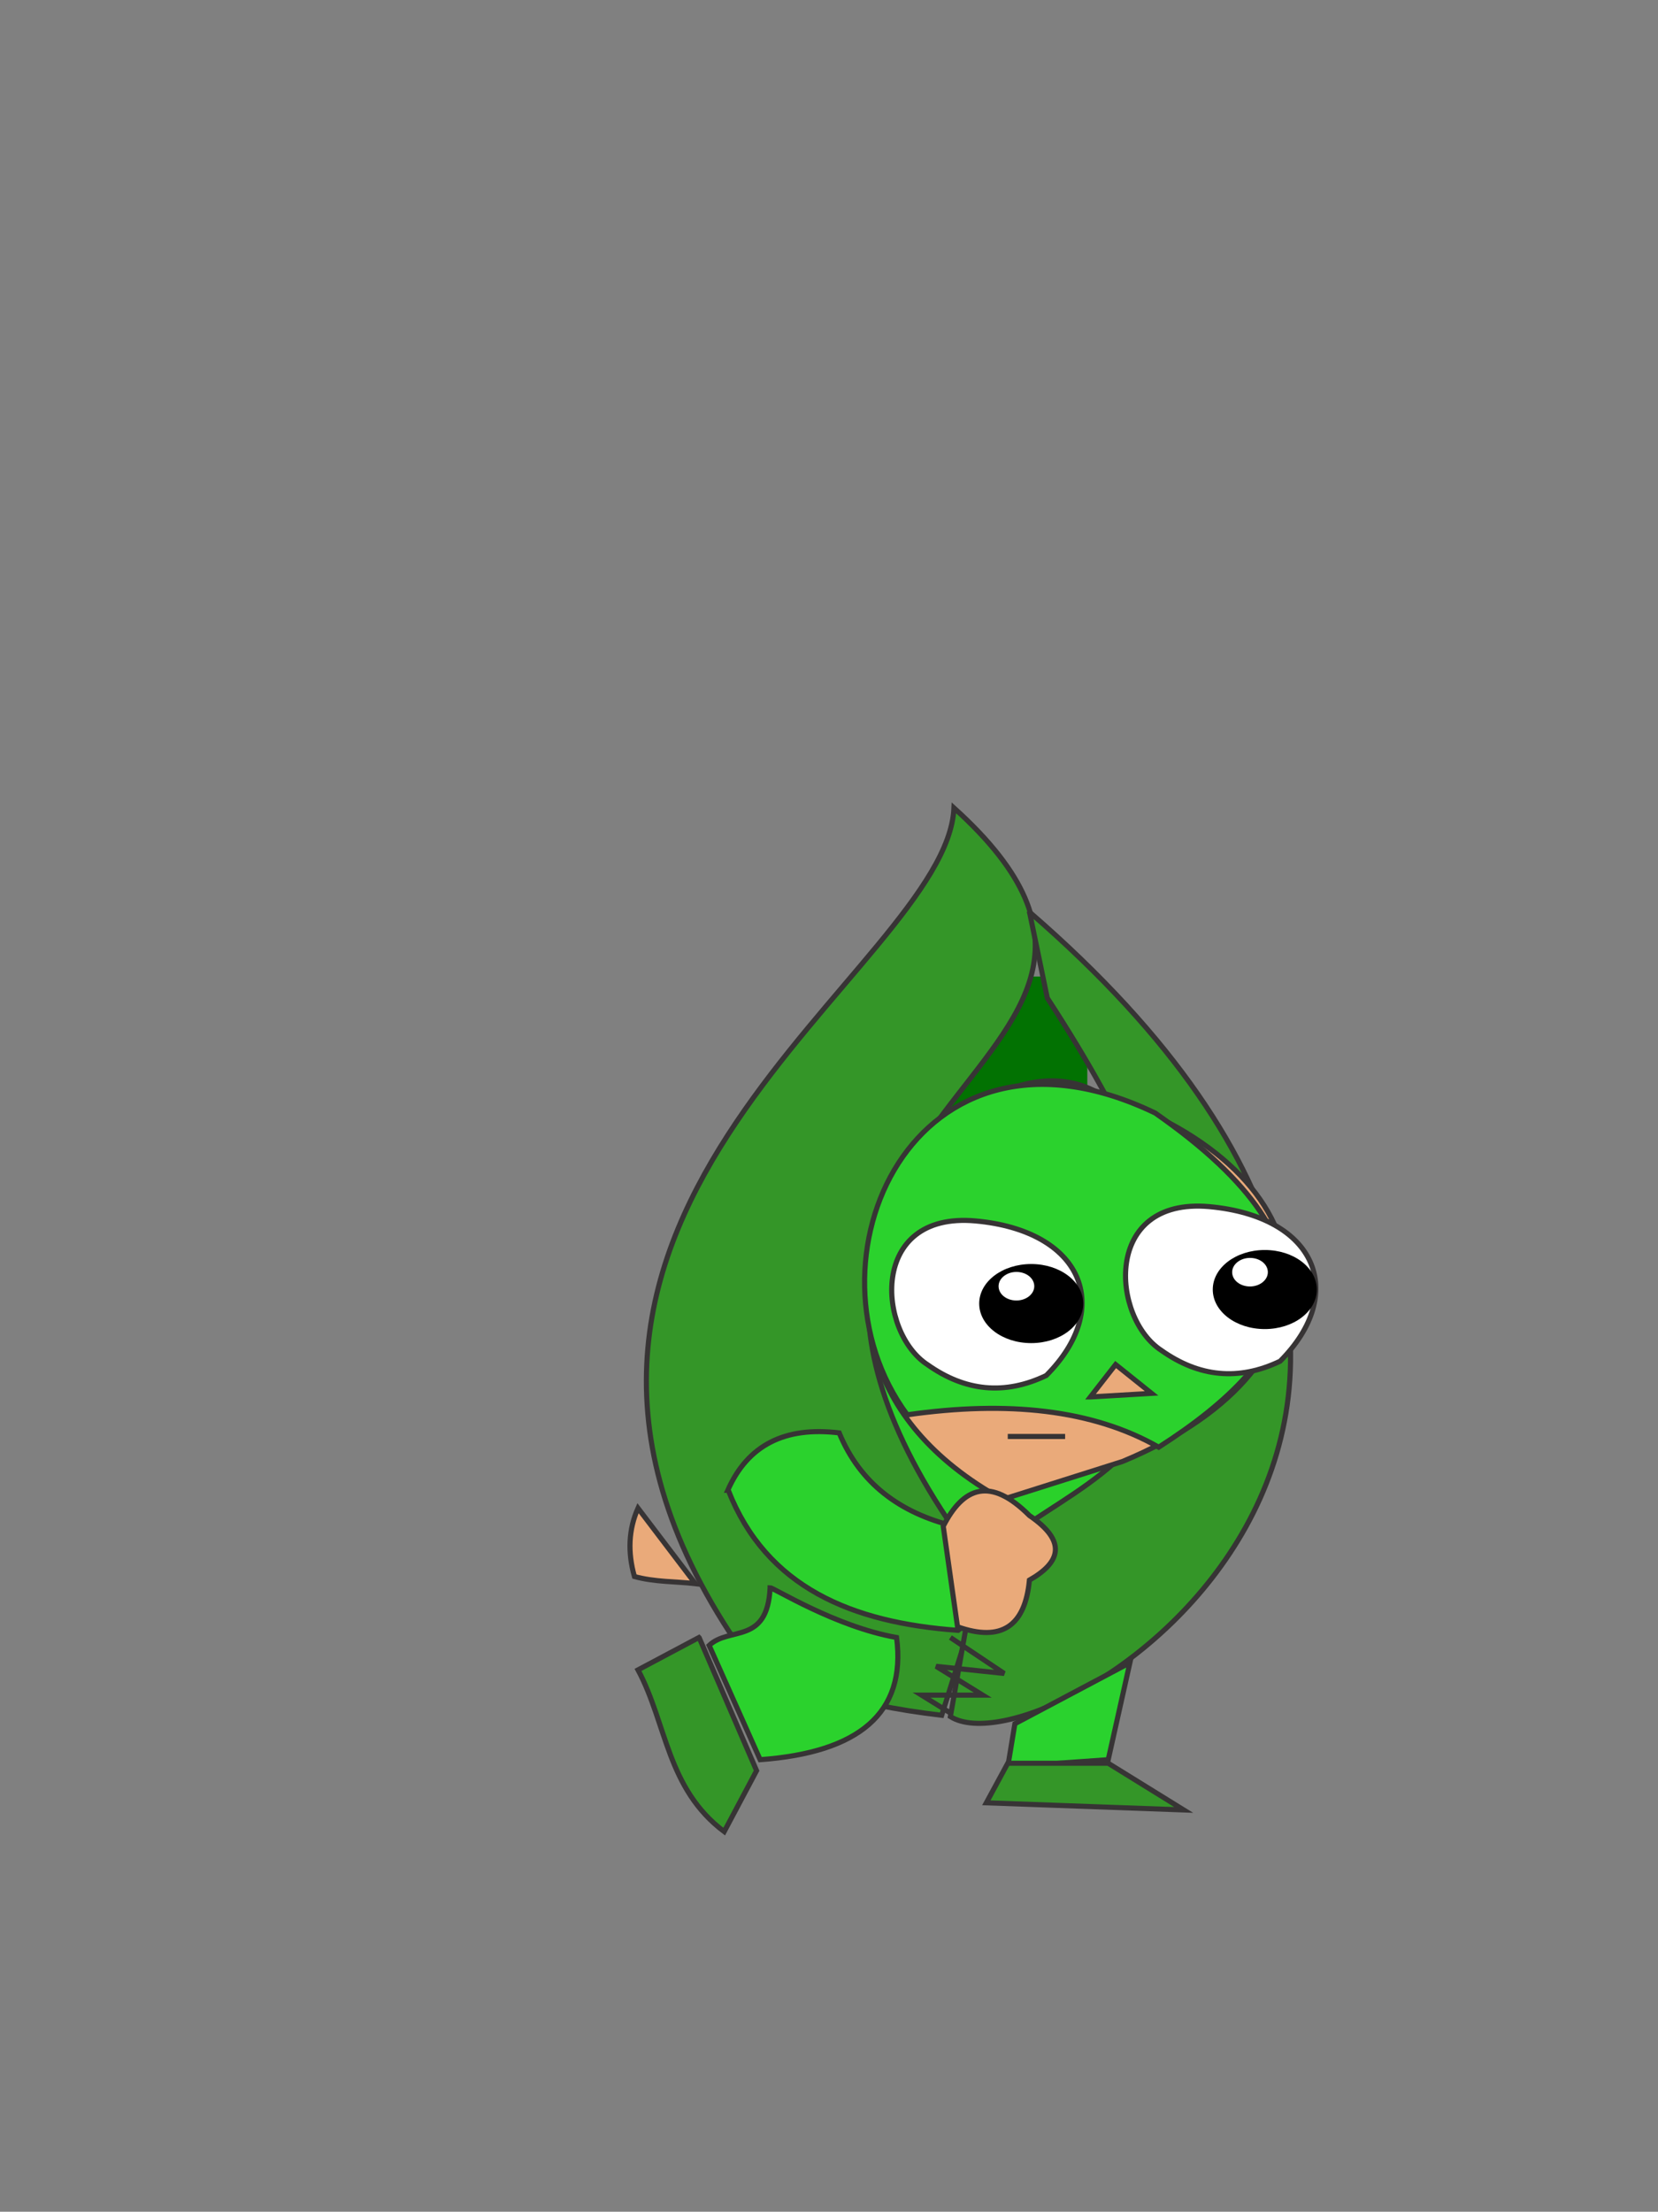 <?xml version="1.0" encoding="UTF-8" standalone="no"?>
<!-- Creator: CorelDRAW X6 -->
<svg
    xmlns:inkscape="http://www.inkscape.org/namespaces/inkscape"
    xmlns:rdf="http://www.w3.org/1999/02/22-rdf-syntax-ns#"
    xmlns="http://www.w3.org/2000/svg"
    xmlns:dc="http://purl.org/dc/elements/1.1/"
    xmlns:ns1="http://sozi.baierouge.fr"
    xmlns:cc="http://web.resource.org/cc/"
    xmlns:xlink="http://www.w3.org/1999/xlink"
    xmlns:sodipodi="http://sodipodi.sourceforge.net/DTD/sodipodi-0.dtd"
    style="fill-rule:evenodd;text-rendering:geometricPrecision;image-rendering:optimizeQuality;clip-rule:evenodd;shape-rendering:geometricPrecision"
    xml:space="preserve"
    version="1.1"
    viewBox="0 0 6502 8670"
  >
 <rect x="0" y="0" width="6502" height="8670" fill="#808080" stroke="none"/>
 <defs
    >
  <style
        type="text/css"
      >
    .str1 {stroke:#373435;stroke-width:8.47}
    .str0 {stroke:#373435;stroke-width:20}
    .fil7 {fill:none}
    .fil6 {fill:black}
    .fil0 {fill:#027202}
    .fil1 {fill:#2AD12A}
    .fil8 {fill:#2AD22E}
    .fil4 {fill:#2BD22D}
    .fil2 {fill:#349628}
    .fil3 {fill:#EAAA7A}
    .fil5 {fill:white}
  </style
    >
 </defs
  >
 <g
      id="Capa_x0020_1"
    >
  <rect
        y="3828"
        x="3516"
        height="760"
        class="fil0"
        width="748"
    />
  <rect
        y="5152"
        x="3107"
        height="1056"
        class="fil1 str0"
        width="1422"
    />
  <path
        class="fil2 str0"
        d="m3868 6166c-1436-1845 1028-1957-127-2999-28 634-1957 1577-879 3233 170 197 478 282 831 324l175-557z"
    />
  <path
        class="fil2 str0"
        d="m4037 3575c2295 1985 70 3394-310 3154l84-479c42-493 1594-350 296-2338l-70-338z"
    />
  <path
        class="fil3 str0"
        d="m3932 5878c-1135-628-163-1909 380-1591 919 301 1006 1062 90 1442l-471 149z"
    />
  <path
        class="fil4 str0"
        d="m3558 5546c393-56 727-21 986 127 557-357 770-763-14-1310-949-456-1412 587-972 1183zm718-70l99-127 141 113-239 14z"
    />
  <path
        class="fil5 str0"
        d="m3638 5350c-197-127-232-601 187-564 419 38 545 338 278 606-163 78-318 62-465-42z"
    />
  <path
        class="fil5 str0"
        d="m4555 5294c-197-127-232-601 187-564 419 38 545 338 278 606-163 78-318 62-465-42z"
    />
  <path
        class="fil6"
        d="m4044 4955c113 0 204 69 204 155s-91 155-204 155-204-69-204-155 91-155 204-155zm-58 31c39 0 70 25 70 56s-32 56-70 56c-39 0-70-25-70-56s32-56 70-56z"
    />
  <path
        class="fil6"
        d="m4960 4900c113 0 204 69 204 155s-91 155-204 155-204-69-204-155 91-155 204-155zm-58 31c39 0 70 25 70 56s-32 56-70 56c-39 0-70-25-70-56s32-56 70-56z"
    />
  <ellipse
        cy="5043"
        cx="3986"
        rx="70"
        class="fil7"
        ry="56"
    />
  <ellipse
        cy="4987"
        cx="4902"
        rx="70"
        class="fil7"
        ry="56"
    />
  <polygon
        points="4276 5476 4375 5349 4515 5462"
        class="fil7 str1"
    />
  <path
        class="fil7 str0"
        d="m3952 5631h225"
    />
  <path
        class="fil4 str0"
        d="m2854 5842c78-177 224-251 437-225 82 199 239 314 451 366 141-127 225-113 282-28 211 127-9 160-14 239-28 197-169 131-253 197-416-30-751-168-901-549z"
    />
  <path
        class="fil3 str0"
        d="m3699 5983l56 394c173 61 265-3 282-183 123-70 148-152 0-253-153-153-259-113-338 42z"
    />
  <polyline
        points="3727 6715 3614 6645 3854 6645 3671 6532 3938 6560 3727 6419"
        class="fil7 str0"
    />
  <path
        class="fil4 str0"
        d="m3020 6225c-11 223-160 150-239 225l200 448c385-28 574-181 535-479-239-42-482-195-496-195z"
    />
  <path
        class="fil2 str0"
        d="m2741 6419l-239 127c113 211 113 465 338 634l127-239-225-521z"
    />
  <polygon
        points="3980 6757 3952 6926 4346 6898 4431 6518"
        class="fil8 str0"
    />
  <polygon
        points="3952 6912 3868 7067 4642 7095 4346 6912"
        class="fil2 str0"
    />
  <path
        class="fil3 str0"
        d="m2502 5912l225 296c-78-9-159-6-239-28-27-95-23-185 14-268z"
    />
 </g
  >
</svg
>
